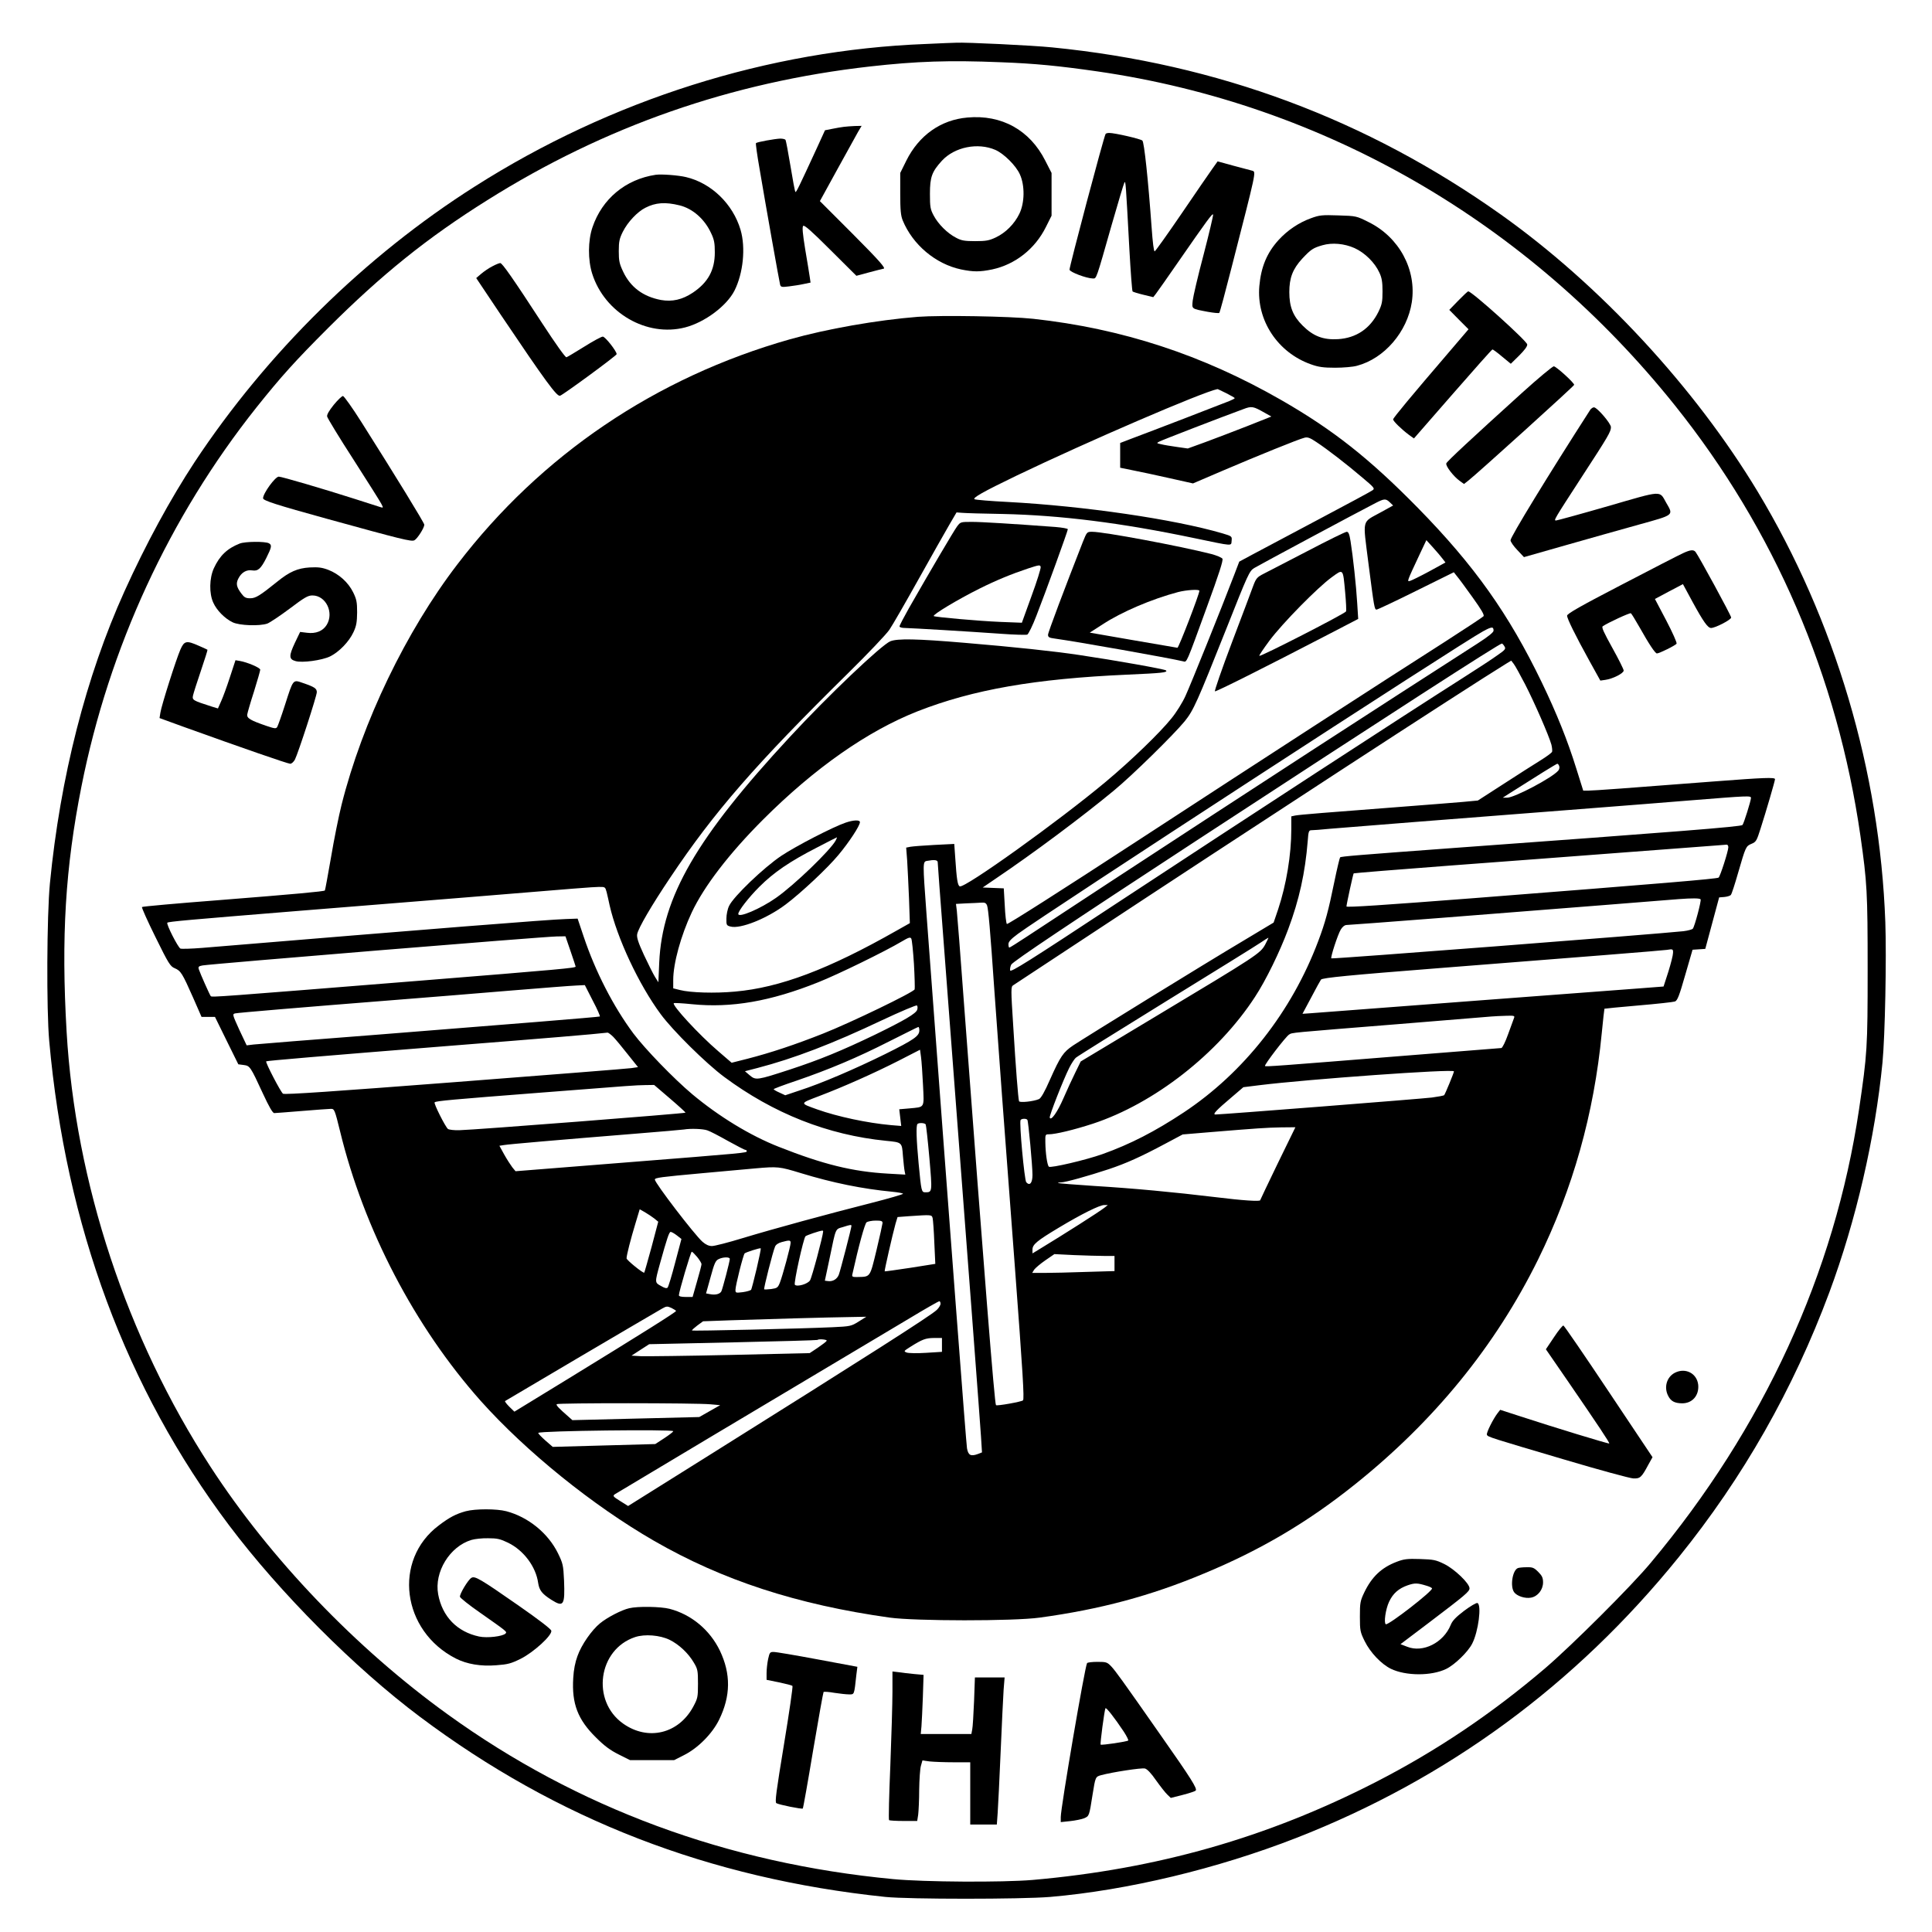 <?xml version="1.0" encoding="UTF-8" standalone="yes"?>
<svg version="1.0" xmlns="http://www.w3.org/2000/svg" width="1024pt" height="1024pt" viewBox="0 0 1366 1366" preserveAspectRatio="xMidYMid meet">
  <g transform="translate(0,1366) scale(0.1,-0.1)" fill="#000000" stroke="none">
    <path d="M6544 13349 c-1111 -43 -2222 -394 -3186 -1007 -777 -493 -1472
-1178 -1982 -1949 -172 -262 -345 -580 -496 -914 -272 -601 -454 -1315 -527
-2064 -22 -227 -25 -894 -5 -1115 117 -1307 544 -2457 1272 -3425 360 -478
888 -1008 1350 -1354 970 -727 2046 -1143 3290 -1273 167 -17 959 -17 1165 0
547 47 1181 199 1740 417 1070 418 1974 1082 2704 1985 456 564 809 1185 1065
1872 189 509 324 1093 376 1626 18 187 29 739 20 992 -39 1069 -355 2135 -903
3045 -445 737 -1114 1460 -1815 1958 -950 674 -2002 1066 -3173 1182 -138 14
-613 37 -679 33 -14 0 -111 -4 -216 -9z m531 -129 c243 -9 414 -26 685 -65
1603 -232 3046 -1066 4082 -2361 704 -880 1149 -1912 1312 -3044 47 -330 51
-397 51 -945 0 -557 -3 -596 -61 -990 -172 -1157 -675 -2252 -1473 -3205 -138
-166 -558 -584 -746 -745 -379 -323 -769 -585 -1200 -806 -765 -392 -1544
-614 -2425 -691 -214 -18 -764 -15 -985 6 -1172 111 -2234 503 -3150 1165
-649 468 -1254 1100 -1677 1751 -592 911 -955 2009 -1017 3075 -39 669 -9
1160 105 1735 195 981 621 1904 1237 2679 174 218 274 329 506 561 380 379
702 639 1127 905 830 522 1724 834 2705 945 329 37 561 45 924 30z"/>
    <path d="M6840 12829 c-188 -16 -343 -126 -432 -305 l-43 -87 0 -146 c0 -116
4 -155 17 -188 71 -174 234 -310 413 -348 88 -18 132 -18 220 0 163 35 303
145 380 300 l40 80 0 151 0 151 -44 86 c-109 217 -309 328 -551 306z m198
-229 c61 -27 146 -112 173 -173 36 -79 34 -202 -4 -279 -35 -72 -97 -134 -167
-167 -47 -22 -69 -26 -145 -26 -75 0 -98 4 -135 24 -61 31 -126 96 -158 156
-24 45 -27 60 -27 155 0 119 14 156 85 234 90 97 254 130 378 76z"/>
    <path d="M5965 12763 c-16 -2 -53 -8 -81 -14 l-51 -10 -58 -127 c-125 -271
-146 -315 -151 -309 -4 3 -19 85 -35 183 -16 97 -32 180 -35 185 -3 5 -20 9
-37 9 -36 -1 -165 -24 -172 -32 -3 -2 8 -83 25 -179 44 -262 140 -801 146
-823 5 -16 13 -17 62 -11 32 4 79 11 105 17 l48 10 -6 41 c-3 23 -18 111 -32
195 -18 111 -22 157 -14 165 8 8 61 -39 193 -171 l183 -182 93 25 c52 14 96
25 98 25 22 0 -29 57 -222 251 l-227 227 123 224 c68 123 134 242 147 266 l25
42 -49 -1 c-26 -1 -61 -4 -78 -6z"/>
    <path d="M7817 12713 c-13 -21 -258 -945 -255 -960 3 -17 119 -61 165 -62 26
-1 22 -11 133 379 45 156 85 291 90 299 9 16 10 -6 35 -469 9 -162 19 -298 23
-301 4 -3 38 -14 76 -23 l70 -17 18 23 c10 13 82 115 160 228 199 287 241 345
245 333 2 -6 -28 -133 -67 -283 -40 -150 -74 -297 -77 -325 -6 -61 -12 -57
108 -80 41 -7 77 -11 80 -7 4 4 43 149 87 322 176 687 174 674 146 683 -11 3
-70 19 -132 35 l-113 31 -37 -52 c-20 -28 -118 -170 -217 -316 -99 -145 -185
-266 -191 -268 -6 -2 -14 60 -22 174 -24 332 -52 597 -65 609 -12 12 -195 54
-234 54 -12 0 -24 -3 -26 -7z"/>
    <path d="M4635 12424 c-212 -32 -378 -170 -446 -371 -32 -94 -33 -230 -2 -328
88 -278 386 -450 657 -380 139 36 294 152 349 260 62 123 80 304 43 430 -54
183 -207 331 -386 373 -55 13 -174 22 -215 16z m170 -216 c93 -23 177 -97 223
-197 22 -46 26 -71 26 -136 0 -125 -48 -212 -155 -284 -75 -50 -146 -66 -226
-52 -126 24 -215 90 -267 200 -27 57 -31 77 -31 146 0 68 5 89 29 137 34 68
103 141 159 169 72 37 141 42 242 17z"/>
    <path d="M9269 12117 c-86 -31 -166 -85 -229 -154 -82 -90 -124 -190 -136
-326 -21 -242 130 -470 365 -553 53 -19 87 -24 171 -24 58 0 128 6 155 14 193
51 355 240 387 449 35 230 -89 460 -306 567 -86 43 -87 43 -213 47 -116 4
-134 2 -194 -20z m308 -211 c73 -33 144 -103 176 -174 17 -36 22 -66 22 -132
0 -74 -4 -93 -29 -145 -59 -119 -157 -185 -286 -193 -105 -6 -175 21 -251 97
-68 68 -93 133 -93 236 0 100 24 163 91 236 62 66 77 76 143 95 69 20 155 12
227 -20z"/>
    <path d="M3481 11777 c-24 -12 -59 -36 -79 -53 l-35 -30 174 -260 c317 -471
397 -580 419 -572 24 8 400 284 400 294 0 21 -81 124 -98 124 -10 0 -69 -32
-131 -71 -63 -39 -119 -73 -126 -75 -7 -3 -78 97 -170 238 -209 321 -284 428
-298 428 -7 0 -32 -10 -56 -23z"/>
    <path d="M10310 11534 l-63 -65 68 -69 68 -68 -140 -164 c-260 -303 -393 -463
-393 -473 0 -13 59 -70 111 -109 l36 -26 274 314 c151 173 277 315 281 315 4
1 35 -22 68 -50 l62 -51 59 58 c39 39 59 66 57 79 -4 26 -391 375 -417 375 -4
0 -36 -30 -71 -66z"/>
    <path d="M6490 11420 c-289 -23 -643 -85 -905 -159 -949 -269 -1760 -818
-2351 -1591 -363 -473 -672 -1115 -819 -1700 -20 -80 -54 -248 -75 -374 -22
-126 -41 -230 -43 -232 -7 -7 -213 -26 -745 -68 -298 -23 -545 -45 -548 -49
-4 -3 39 -99 95 -212 93 -189 105 -208 137 -221 42 -18 53 -35 129 -207 l60
-137 47 0 48 0 82 -167 83 -168 38 -5 c44 -6 47 -9 136 -202 43 -93 69 -138
80 -138 9 0 97 7 196 15 99 8 191 15 205 15 24 0 27 -6 64 -157 169 -696 529
-1384 995 -1908 321 -359 793 -740 1225 -989 484 -279 1010 -451 1666 -543
180 -25 876 -26 1062 0 425 58 782 153 1159 311 401 166 736 364 1068 630 562
449 995 981 1296 1591 245 498 395 1029 450 1600 9 94 18 171 19 173 2 1 110
12 240 23 130 11 247 24 258 28 18 6 31 40 73 187 l52 179 45 3 45 3 49 182
49 182 37 3 c20 2 41 8 46 15 6 7 28 75 50 152 55 190 56 192 96 209 32 13 37
22 64 108 38 118 102 337 102 349 0 14 -78 11 -430 -16 -606 -47 -853 -65
-890 -65 l-36 0 -48 153 c-63 203 -140 394 -245 612 -234 485 -477 827 -876
1234 -344 350 -598 551 -967 763 -556 319 -1124 505 -1753 574 -167 18 -653
26 -815 14z m2180 -540 c33 -17 60 -32 60 -35 0 -3 -17 -12 -37 -20 -36 -15
-547 -212 -700 -269 l-73 -28 0 -88 0 -87 88 -18 c48 -9 163 -34 257 -55 l170
-38 210 90 c248 106 539 224 578 233 22 6 39 0 85 -31 76 -50 216 -158 326
-252 82 -69 88 -76 71 -88 -10 -8 -185 -102 -389 -210 -204 -109 -412 -219
-463 -246 l-91 -49 -37 -97 c-89 -233 -307 -774 -343 -852 -21 -47 -66 -119
-100 -160 -81 -101 -284 -297 -462 -446 -336 -281 -998 -755 -1034 -741 -15 6
-22 48 -32 201 l-7 99 -140 -7 c-77 -4 -153 -10 -170 -13 l-30 -6 7 -91 c3
-50 9 -170 13 -267 l6 -176 -94 -53 c-482 -274 -825 -403 -1143 -431 -142 -13
-313 -8 -388 11 l-48 12 0 60 c0 116 54 313 131 477 87 185 265 417 504 656
365 365 740 627 1093 766 393 154 832 230 1482 259 247 11 289 15 274 30 -9 9
-364 72 -614 109 -181 27 -453 56 -810 86 -340 29 -475 31 -525 11 -64 -27
-439 -383 -710 -676 -660 -712 -903 -1131 -924 -1595 l-6 -140 -24 38 c-13 21
-48 91 -78 155 -41 89 -52 124 -48 147 8 43 102 204 233 399 310 464 604 802
1260 1448 138 136 268 273 290 305 22 32 114 192 205 355 91 164 190 337 218
386 l52 89 41 -3 c23 -2 151 -6 286 -8 408 -9 835 -62 1355 -171 279 -58 259
-57 263 -18 3 31 2 32 -65 52 -342 100 -976 193 -1518 222 -121 6 -226 15
-234 19 -18 9 58 52 294 166 508 244 1319 593 1423 613 1 1 29 -13 62 -29z
m271 -138 l48 -27 -171 -68 c-95 -37 -228 -88 -296 -113 l-124 -45 -77 11
c-42 6 -92 14 -111 19 -33 7 -34 8 -13 19 18 10 429 169 593 229 60 23 70 21
151 -25z m886 -634 l23 -22 -87 -48 c-137 -76 -128 -39 -88 -358 41 -318 43
-330 58 -330 7 0 132 59 279 132 l267 132 23 -29 c13 -15 62 -82 110 -149 63
-88 84 -124 77 -133 -6 -7 -129 -88 -272 -180 -481 -307 -1264 -814 -2181
-1412 -521 -340 -912 -589 -917 -584 -5 5 -12 64 -15 131 l-7 121 -75 3 -74 3
88 60 c273 184 618 442 839 625 129 106 425 397 501 490 63 78 87 133 296 658
153 386 161 404 196 426 33 20 728 393 857 459 62 32 73 33 102 5z m373 -399
l20 -26 -115 -63 c-63 -34 -124 -64 -135 -67 -23 -6 -26 -12 71 195 l44 93 48
-53 c26 -29 57 -65 67 -79z m360 -508 c0 -12 -39 -43 -112 -90 -62 -40 -302
-194 -533 -343 -702 -452 -1999 -1298 -2656 -1731 -64 -42 -119 -77 -123 -77
-3 0 -6 11 -6 24 0 18 17 36 68 74 186 138 3140 2060 3287 2138 62 34 75 35
75 5z m77 -111 c11 -17 7 -24 -50 -63 -34 -25 -143 -96 -242 -159 -442 -281
-1515 -980 -2435 -1585 -640 -422 -766 -501 -768 -484 -2 11 2 30 8 41 12 22
415 292 1310 877 1385 905 2141 1393 2159 1393 3 0 12 -9 18 -20z m147 -270
c66 -129 167 -360 185 -425 5 -20 7 -43 5 -50 -3 -8 -40 -35 -82 -61 -43 -26
-159 -101 -260 -166 l-183 -118 -107 -10 c-59 -5 -258 -21 -442 -35 -512 -39
-712 -55 -742 -61 l-28 -6 0 -91 c0 -181 -35 -391 -93 -566 l-32 -94 -220
-132 c-258 -153 -1114 -681 -1198 -737 -69 -47 -89 -75 -163 -241 -38 -87 -64
-132 -78 -138 -39 -17 -137 -27 -141 -15 -6 18 -23 232 -41 530 -17 265 -17
280 0 290 9 6 220 145 469 309 1202 793 2726 1786 3017 1965 l35 21 17 -22
c10 -12 46 -78 82 -147z m240 -576 c4 -9 1 -23 -6 -32 -41 -50 -310 -192 -362
-192 l-31 0 45 29 c198 126 335 211 341 211 4 0 10 -7 13 -16z m1356 -226 c0
-19 -51 -182 -60 -191 -11 -12 -456 -47 -2035 -162 -692 -51 -803 -60 -810
-67 -3 -3 -22 -81 -41 -174 -41 -201 -64 -287 -114 -419 -187 -497 -525 -928
-950 -1210 -204 -135 -379 -225 -575 -295 -118 -42 -367 -100 -379 -89 -12 11
-24 96 -25 172 -1 55 0 57 24 57 48 0 180 32 312 75 434 143 885 495 1146 896
77 117 176 320 235 479 78 208 120 399 138 623 5 70 8 77 27 77 12 0 69 4 127
10 100 9 866 69 1845 145 248 19 560 44 695 55 424 34 440 35 440 18z m-160
-348 c0 -27 -58 -208 -69 -215 -15 -9 -396 -41 -1728 -145 -634 -49 -903 -67
-903 -59 1 19 47 230 51 234 3 2 309 27 680 55 371 28 937 70 1259 95 322 24
608 46 635 48 28 2 56 4 63 5 6 1 12 -7 12 -18z m-5590 -107 c0 -10 18 -252
40 -538 186 -2445 260 -3426 266 -3522 l7 -112 -28 -11 c-51 -19 -69 -10 -78
40 -6 36 -110 1406 -287 3787 -26 354 -26 360 3 366 54 10 77 7 77 -10z
m-2341 -210 c5 -21 15 -63 21 -93 53 -233 206 -560 361 -770 85 -116 321 -349
449 -444 349 -259 733 -411 1145 -452 113 -11 112 -10 119 -106 4 -46 9 -94
12 -108 l5 -25 -123 7 c-249 14 -457 65 -773 190 -201 79 -422 214 -610 371
-131 110 -333 319 -416 429 -143 192 -270 440 -352 685 l-43 128 -84 -3 c-112
-3 -932 -68 -2571 -204 -75 -6 -144 -8 -153 -5 -17 7 -102 174 -93 183 8 8
144 20 932 84 413 33 944 76 1180 95 812 67 890 73 937 74 47 1 47 0 57 -36z
m7735 -52 c6 -10 -42 -191 -55 -207 -5 -6 -35 -14 -67 -18 -198 -21 -2484
-198 -2489 -192 -7 7 46 170 67 204 12 20 28 32 41 32 26 0 1149 87 1809 140
272 22 515 41 540 43 94 7 149 7 154 -2z m-5045 -43 c9 -26 22 -170 51 -593
22 -315 75 -1035 145 -1955 57 -761 68 -941 58 -951 -10 -10 -184 -41 -191
-34 -10 9 -83 930 -227 2850 -24 330 -47 621 -50 647 l-6 47 73 4 c40 1 88 4
106 5 26 2 34 -3 41 -20z m-2945 -323 c20 -58 36 -107 36 -109 0 -10 -95 -19
-1115 -101 -1421 -114 -1457 -117 -1465 -108 -8 10 -75 161 -84 189 -6 18 -2
23 26 28 64 11 2399 203 2504 205 l62 1 36 -105z m2428 -91 c5 -91 7 -171 5
-179 -8 -21 -453 -236 -648 -313 -197 -78 -368 -135 -535 -178 l-111 -28 -94
81 c-137 117 -329 326 -315 340 3 3 60 0 128 -7 279 -28 556 20 893 155 139
55 474 219 590 288 49 29 61 33 68 21 5 -8 13 -89 19 -180z m2483 137 c-34
-62 -58 -78 -763 -501 l-541 -325 -39 -80 c-22 -44 -59 -125 -83 -180 -42 -97
-88 -163 -97 -137 -4 13 95 266 138 352 15 30 36 62 46 71 11 10 298 189 638
399 341 210 643 397 670 416 28 19 52 34 54 34 2 0 -9 -22 -23 -49z m2884 -58
c0 -16 -15 -75 -33 -133 l-34 -105 -168 -13 c-131 -9 -2050 -155 -2327 -176
l-58 -4 62 116 c34 65 65 121 69 126 13 13 198 31 835 81 985 77 1589 125
1610 129 42 7 45 6 44 -21z m-7588 -450 c-10 -4 -655 -56 -1566 -128 -456 -35
-853 -67 -881 -70 l-50 -6 -52 110 c-49 108 -50 111 -29 116 23 5 461 42 1132
95 209 16 569 46 800 65 231 19 447 36 480 37 l60 3 56 -110 c32 -60 54 -111
50 -112z m2244 48 c-8 -27 -90 -75 -297 -176 -239 -115 -393 -178 -603 -247
-233 -76 -241 -77 -284 -41 l-34 29 89 23 c257 67 529 171 879 337 134 63 244
109 248 105 5 -5 6 -18 2 -30z m4220 -58 c-4 -10 -23 -62 -42 -115 -19 -54
-41 -98 -48 -98 -6 0 -317 -25 -691 -55 -898 -72 -975 -78 -980 -72 -7 7 146
207 170 222 25 15 -12 11 771 74 341 28 638 52 660 54 22 2 69 4 104 5 56 2
62 0 56 -15z m-4205 -88 c0 -40 -35 -65 -242 -168 -215 -106 -450 -207 -605
-257 l-101 -34 -41 19 c-23 10 -41 21 -41 24 0 3 71 30 158 59 233 80 433 164
657 278 110 55 203 102 208 103 4 0 7 -10 7 -24z m-2163 -47 c17 -18 63 -73
102 -123 l72 -90 -47 -7 c-26 -4 -587 -48 -1247 -99 -846 -65 -1204 -90 -1216
-82 -15 9 -126 222 -119 229 5 4 375 36 1303 110 671 53 1020 82 1111 93 5 0
24 -14 41 -31z m2189 -339 c8 -168 15 -155 -98 -166 l-70 -6 7 -59 7 -59 -73
6 c-167 15 -378 60 -521 111 -125 45 -126 41 13 94 176 67 389 162 564 251
l150 77 7 -52 c4 -28 10 -117 14 -197z m3754 96 c0 -10 -62 -160 -69 -168 -4
-4 -43 -11 -87 -17 -71 -9 -1489 -120 -1530 -120 -23 0 4 29 114 122 l83 71
112 14 c338 42 1377 117 1377 98z m-5543 -192 c62 -53 111 -98 110 -100 -6 -6
-1494 -122 -1599 -124 -37 -1 -73 3 -81 9 -19 16 -102 181 -94 188 9 10 124
20 742 68 692 54 664 52 745 54 l65 1 112 -96z m2527 -151 c7 -11 36 -325 36
-389 0 -57 -19 -80 -44 -52 -13 15 -51 423 -40 440 7 11 41 12 48 1z m-719
-32 c3 -5 15 -112 26 -236 21 -243 21 -244 -28 -244 -28 0 -29 5 -48 204 -16
171 -19 269 -8 279 10 10 51 8 58 -3z m2489 -276 c-68 -141 -124 -258 -124
-260 0 -10 -124 -2 -310 21 -307 37 -587 63 -865 80 -137 9 -252 18 -254 21
-2 2 7 4 21 4 29 0 191 45 339 94 122 41 225 87 397 179 l124 66 191 16 c341
28 400 32 504 34 l102 1 -125 -256z m-4033 234 c19 -6 84 -40 146 -75 62 -34
117 -63 123 -63 5 0 10 -4 10 -9 0 -12 6 -12 -880 -82 l-755 -60 -23 28 c-12
16 -38 56 -57 90 l-34 62 32 5 c33 6 381 36 937 81 173 14 324 27 335 29 47 8
135 5 166 -6z m660 -302 c229 -70 438 -112 647 -132 40 -4 74 -10 77 -14 2 -4
-98 -33 -223 -65 -315 -80 -693 -183 -911 -249 -101 -31 -199 -56 -217 -56
-23 0 -44 10 -67 30 -56 49 -337 416 -337 440 0 13 39 18 335 45 154 14 323
29 375 34 159 14 170 13 321 -33z m2148 -245 c-43 -33 -269 -177 -471 -300
l-38 -23 0 27 c0 36 31 62 188 156 160 96 287 159 320 159 l25 0 -24 -19z
m-3183 -76 l28 -23 -47 -178 c-27 -98 -50 -180 -52 -182 -7 -7 -125 89 -125
101 0 23 31 142 62 244 l31 103 37 -21 c21 -12 50 -32 66 -44z m1968 3 c3 -13
9 -91 12 -173 l7 -151 -177 -28 c-98 -15 -179 -26 -181 -25 -3 4 55 258 77
338 l14 46 79 6 c162 11 162 11 169 -13z m-354 -35 c-1 -10 -20 -97 -43 -193
-47 -194 -42 -187 -134 -189 -34 -1 -40 2 -37 17 45 203 88 359 101 370 9 6
38 12 65 12 39 0 48 -3 48 -17z m-220 -21 c0 -14 -78 -315 -89 -344 -12 -32
-43 -50 -75 -46 l-24 3 34 160 c45 217 39 203 93 219 56 18 61 18 61 8z m-200
-39 c-2 -35 -80 -327 -93 -346 -17 -26 -91 -47 -107 -31 -10 10 61 329 75 343
9 8 97 38 118 40 4 1 7 -2 7 -6z m-1034 -28 l32 -25 -44 -166 c-24 -92 -48
-172 -54 -178 -7 -7 -22 -3 -47 12 -44 24 -44 23 -7 157 50 180 65 225 76 225
6 0 26 -11 44 -25z m804 -52 c0 -24 -57 -234 -76 -282 -14 -35 -19 -39 -61
-45 -26 -3 -48 -4 -50 -2 -5 5 62 268 77 302 5 13 23 26 47 32 55 15 63 14 63
-5z m-240 -182 c-18 -77 -36 -144 -39 -150 -4 -5 -30 -13 -59 -17 -50 -6 -52
-6 -52 17 0 29 55 248 65 257 8 8 108 40 114 36 2 -2 -11 -66 -29 -143z m-421
82 c17 -21 31 -44 31 -51 0 -7 -14 -62 -32 -123 l-31 -109 -49 0 c-30 0 -48 4
-48 12 0 24 84 308 91 308 4 0 21 -17 38 -37z m2879 7 l72 0 0 -53 0 -54 -202
-6 c-112 -4 -243 -7 -292 -7 l-88 0 14 23 c9 12 44 42 79 66 l64 44 140 -7
c77 -3 173 -6 213 -6z m-2648 -21 c0 -18 -51 -212 -60 -230 -11 -19 -43 -27
-81 -19 l-27 5 32 115 c26 96 35 117 56 127 31 16 80 17 80 2z m1490 -317 c0
-10 -12 -30 -27 -44 -43 -41 -498 -331 -1615 -1031 l-567 -355 -56 35 c-51 32
-54 36 -38 48 15 10 1137 680 2087 1246 109 66 203 119 207 119 5 0 9 -8 9
-18z m-1870 -51 c0 -8 -247 -163 -754 -474 l-389 -238 -36 35 c-19 19 -33 37
-30 40 3 3 989 584 1109 653 32 18 37 19 68 5 17 -9 32 -18 32 -21z m1291 -75
c-53 -33 -59 -34 -185 -40 -213 -10 -988 -28 -993 -23 -2 3 15 18 37 35 l41
30 192 7 c232 8 701 21 852 23 l110 2 -54 -34z m589 -165 l0 -49 -112 -7 c-62
-4 -124 -3 -137 2 -23 9 -22 10 25 40 86 54 108 62 167 63 l57 0 0 -49z m-815
29 c-3 -6 -32 -28 -63 -49 l-57 -38 -560 -13 c-308 -7 -591 -10 -630 -9 l-70
4 63 41 62 40 593 13 c325 7 594 15 596 17 10 9 72 3 66 -6z m-821 -449 l68
-6 -74 -42 -74 -42 -449 -11 -448 -11 -26 23 c-70 61 -90 82 -85 90 6 9 982 9
1088 -1z m-264 -190 c0 -5 -29 -27 -64 -50 l-63 -41 -362 -10 -363 -10 -54 47
c-29 26 -51 49 -48 52 14 15 954 26 954 12z"/>
    <path d="M6767 9938 c-23 -31 -188 -311 -341 -579 -36 -64 -66 -121 -66 -128
0 -6 16 -11 38 -11 48 -1 457 -25 678 -41 95 -7 178 -9 187 -6 8 3 38 63 65
134 65 166 222 599 222 611 0 5 -39 12 -87 16 -297 22 -519 36 -590 36 -81 0
-82 0 -106 -32z m526 -493 l-68 -188 -155 6 c-148 6 -460 34 -468 41 -9 10
167 116 323 194 116 58 225 103 345 143 79 26 85 26 88 10 2 -10 -27 -103 -65
-206z"/>
    <path d="M7656 9828 c-130 -332 -246 -639 -246 -656 0 -17 8 -22 48 -27 159
-22 813 -138 908 -161 26 -7 20 -20 166 381 87 238 118 334 111 345 -6 8 -41
23 -79 33 -225 57 -759 157 -841 157 -38 0 -38 0 -67 -72z m824 -345 c1 -22
-146 -403 -155 -403 -5 1 -147 25 -315 54 l-305 53 90 58 c134 88 347 179 535
229 59 15 150 21 150 9z"/>
    <path d="M5980 7844 c-89 -30 -349 -164 -456 -235 -125 -84 -339 -289 -369
-354 -11 -22 -19 -62 -19 -89 -1 -46 1 -50 29 -57 69 -19 257 56 390 156 109
82 295 256 373 350 76 91 152 207 152 232 0 17 -44 16 -100 -3z m-71 -126
c-37 -69 -293 -316 -422 -406 -111 -78 -267 -144 -267 -114 0 22 73 116 149
192 102 102 215 179 406 277 77 40 141 73 143 73 1 0 -3 -10 -9 -22z"/>
    <path d="M9245 9764 c-143 -74 -283 -146 -311 -161 -45 -23 -53 -32 -72 -82
-11 -31 -79 -211 -151 -401 -72 -190 -126 -347 -121 -348 9 -3 341 163 809
406 l204 106 -7 111 c-7 121 -30 333 -47 438 -8 51 -15 67 -27 67 -10 0 -134
-61 -277 -136z m266 -294 c6 -66 9 -125 6 -133 -6 -15 -605 -322 -613 -314 -3
3 30 51 72 108 92 123 340 375 439 447 84 61 80 66 96 -108z"/>
    <path d="M10762 10883 c-358 -324 -530 -484 -536 -499 -7 -18 52 -94 96 -125
l29 -21 32 25 c58 45 747 668 747 676 0 15 -128 131 -144 131 -9 0 -110 -84
-224 -187z"/>
    <path d="M2360 10798 c-33 -41 -50 -70 -47 -83 2 -11 85 -148 186 -304 100
-156 189 -297 197 -313 15 -29 15 -30 -8 -23 -13 4 -93 30 -178 57 -225 72
-519 158 -539 158 -25 0 -111 -118 -111 -153 0 -16 92 -46 455 -146 526 -145
594 -162 615 -151 21 11 70 88 70 110 0 13 -203 344 -443 723 -65 103 -125
187 -132 187 -8 0 -37 -28 -65 -62z"/>
    <path d="M11244 10763 c-294 -457 -564 -899 -564 -923 0 -10 21 -41 48 -69
l47 -50 295 84 c162 46 395 112 518 146 252 70 245 64 193 154 -50 88 -19 90
-413 -24 -194 -56 -359 -101 -366 -101 -18 0 -15 5 183 310 187 287 205 318
205 350 0 26 -98 140 -120 140 -8 0 -20 -8 -26 -17z"/>
    <path d="M1695 9817 c-89 -35 -142 -86 -183 -175 -32 -70 -34 -178 -4 -243 24
-54 81 -112 137 -139 48 -23 189 -28 245 -9 18 7 89 54 157 105 106 80 130 94
162 94 95 0 154 -121 101 -208 -27 -44 -77 -64 -139 -56 l-49 6 -37 -77 c-43
-92 -43 -116 4 -129 47 -14 187 5 245 33 63 31 134 104 165 171 21 45 25 70
26 140 0 73 -4 93 -28 142 -35 71 -101 130 -176 159 -45 17 -71 20 -131 17
-86 -5 -144 -31 -229 -100 -123 -99 -153 -118 -192 -118 -31 0 -42 6 -62 33
-35 46 -40 71 -22 106 22 44 58 65 99 58 40 -6 60 11 99 88 38 76 41 92 18
104 -26 14 -168 13 -206 -2z"/>
    <path d="M11900 9749 c-25 -11 -219 -111 -432 -222 -291 -151 -388 -206 -388
-220 0 -21 56 -135 158 -320 l77 -139 35 5 c52 7 130 46 130 66 0 9 -36 81
-80 160 -61 110 -78 147 -68 153 34 24 192 97 199 92 4 -2 31 -46 60 -97 69
-123 112 -187 124 -187 17 0 132 57 139 69 4 6 -29 80 -73 164 l-80 152 99 53
99 52 66 -122 c79 -145 110 -188 133 -188 30 0 142 58 142 74 0 14 -230 436
-252 464 -14 17 -36 15 -88 -9z"/>
    <path d="M1275 9066 c-29 -66 -133 -392 -141 -445 l-6 -38 173 -63 c411 -148
734 -260 751 -260 10 0 24 13 33 29 23 45 155 451 155 477 0 26 -16 37 -98 65
-72 25 -68 29 -127 -155 -25 -78 -50 -148 -55 -156 -8 -13 -18 -12 -77 8 -113
39 -138 54 -135 80 2 13 23 86 48 163 24 77 44 147 44 154 0 14 -92 53 -145
62 l-30 5 -39 -119 c-21 -65 -49 -142 -62 -170 l-23 -52 -43 13 c-137 44 -140
46 -133 80 4 17 29 96 56 175 27 80 48 146 46 147 -1 1 -28 14 -61 28 -88 39
-103 36 -131 -28z"/>
    <path d="M10987 4205 l-57 -85 153 -222 c219 -319 299 -439 295 -444 -4 -4
-397 116 -632 193 l-139 45 -18 -23 c-33 -43 -81 -140 -76 -153 6 -16 21 -20
552 -177 242 -72 459 -131 483 -132 48 -2 58 6 107 98 l29 52 -310 464 c-170
255 -314 465 -320 467 -6 1 -36 -36 -67 -83z"/>
    <path d="M11842 3954 c-58 -30 -79 -103 -47 -164 19 -37 45 -51 97 -52 73 -1
122 55 115 131 -9 81 -90 123 -165 85z"/>
    <path d="M3293 2975 c-69 -19 -115 -43 -190 -100 -327 -245 -263 -747 121
-942 77 -39 176 -56 285 -47 82 6 104 12 173 46 91 46 222 165 216 198 -2 12
-88 78 -233 179 -271 189 -308 210 -332 195 -24 -14 -84 -115 -81 -134 2 -8
64 -58 139 -110 195 -137 196 -137 183 -150 -20 -20 -129 -33 -186 -21 -156
33 -261 141 -290 299 -29 157 82 338 235 384 23 7 76 13 118 12 65 0 86 -5
142 -32 110 -54 196 -169 212 -284 8 -52 27 -77 93 -119 87 -55 97 -40 90 137
-5 108 -8 120 -43 192 -70 142 -210 256 -365 297 -69 18 -219 18 -287 0z"/>
    <path d="M9874 2617 c-107 -41 -175 -106 -228 -216 -29 -61 -31 -74 -31 -171
0 -99 2 -109 34 -174 39 -79 116 -161 185 -195 105 -51 286 -52 391 -1 60 29
155 121 184 179 44 85 68 275 37 287 -7 3 -50 -22 -94 -55 -59 -45 -83 -70
-95 -100 -51 -126 -197 -199 -308 -154 l-47 18 205 155 c253 192 283 217 283
240 0 35 -107 137 -179 172 -59 29 -76 32 -171 35 -90 3 -114 0 -166 -20z
m213 -169 c18 -5 35 -13 38 -18 10 -16 -310 -264 -327 -254 -15 10 -1 107 23
158 27 59 68 95 131 117 52 18 70 17 135 -3z"/>
    <path d="M10732 2573 c-38 -15 -56 -128 -27 -170 20 -28 78 -47 120 -39 48 9
85 56 85 108 0 32 -7 47 -34 74 -30 30 -40 34 -82 33 -27 0 -55 -3 -62 -6z"/>
    <path d="M4448 2289 c-53 -12 -155 -65 -205 -106 -59 -48 -132 -152 -160 -232
-16 -43 -27 -97 -30 -156 -11 -181 32 -293 161 -420 60 -60 101 -90 161 -120
l80 -40 155 0 156 0 69 35 c99 49 201 152 249 250 83 169 84 325 6 489 -71
147 -202 256 -356 296 -63 16 -225 19 -286 4z m286 -223 c67 -33 133 -95 172
-162 27 -45 29 -57 29 -149 0 -95 -2 -103 -34 -163 -104 -191 -320 -243 -496
-118 -226 161 -176 524 85 611 69 23 176 14 244 -19z"/>
    <path d="M5431 1930 c-6 -28 -11 -73 -11 -99 l0 -48 88 -18 c48 -10 91 -21 95
-25 4 -4 -23 -190 -60 -414 -55 -334 -65 -408 -54 -415 17 -11 181 -44 187
-38 3 3 36 188 73 411 38 224 71 409 74 413 4 3 38 1 76 -6 39 -6 85 -11 104
-11 38 0 36 -7 52 140 l7 55 -284 53 c-156 29 -295 53 -310 52 -24 0 -27 -5
-37 -50z"/>
    <path d="M7686 1901 c-16 -26 -186 -1021 -186 -1088 l0 -36 66 7 c37 4 81 13
99 20 36 16 36 14 60 168 20 124 20 126 61 137 77 21 285 53 309 47 16 -4 44
-33 79 -84 30 -42 66 -88 79 -100 l25 -24 83 21 c46 12 87 25 93 31 13 13 -33
86 -243 385 -286 409 -322 458 -354 493 -29 30 -35 32 -98 32 -37 0 -70 -4
-73 -9z m260 -485 c20 -31 34 -59 31 -62 -7 -8 -189 -35 -195 -29 -5 5 27 245
34 257 5 8 62 -64 130 -166z"/>
    <path d="M6310 1699 c0 -79 -7 -315 -15 -523 -9 -208 -13 -382 -9 -385 3 -3
49 -6 102 -6 l97 0 7 45 c3 25 7 104 7 175 1 72 6 147 12 169 l11 39 51 -7
c29 -3 105 -6 170 -6 l117 0 0 -220 0 -220 94 0 94 0 6 83 c3 45 13 240 21
432 8 193 18 389 21 438 l7 87 -105 0 -105 0 -6 -168 c-4 -92 -9 -182 -13
-200 l-6 -32 -179 0 -179 0 5 53 c2 28 7 122 10 208 l5 157 -67 6 c-38 4 -87
9 -110 13 l-43 5 0 -143z"/>
  </g>
</svg>